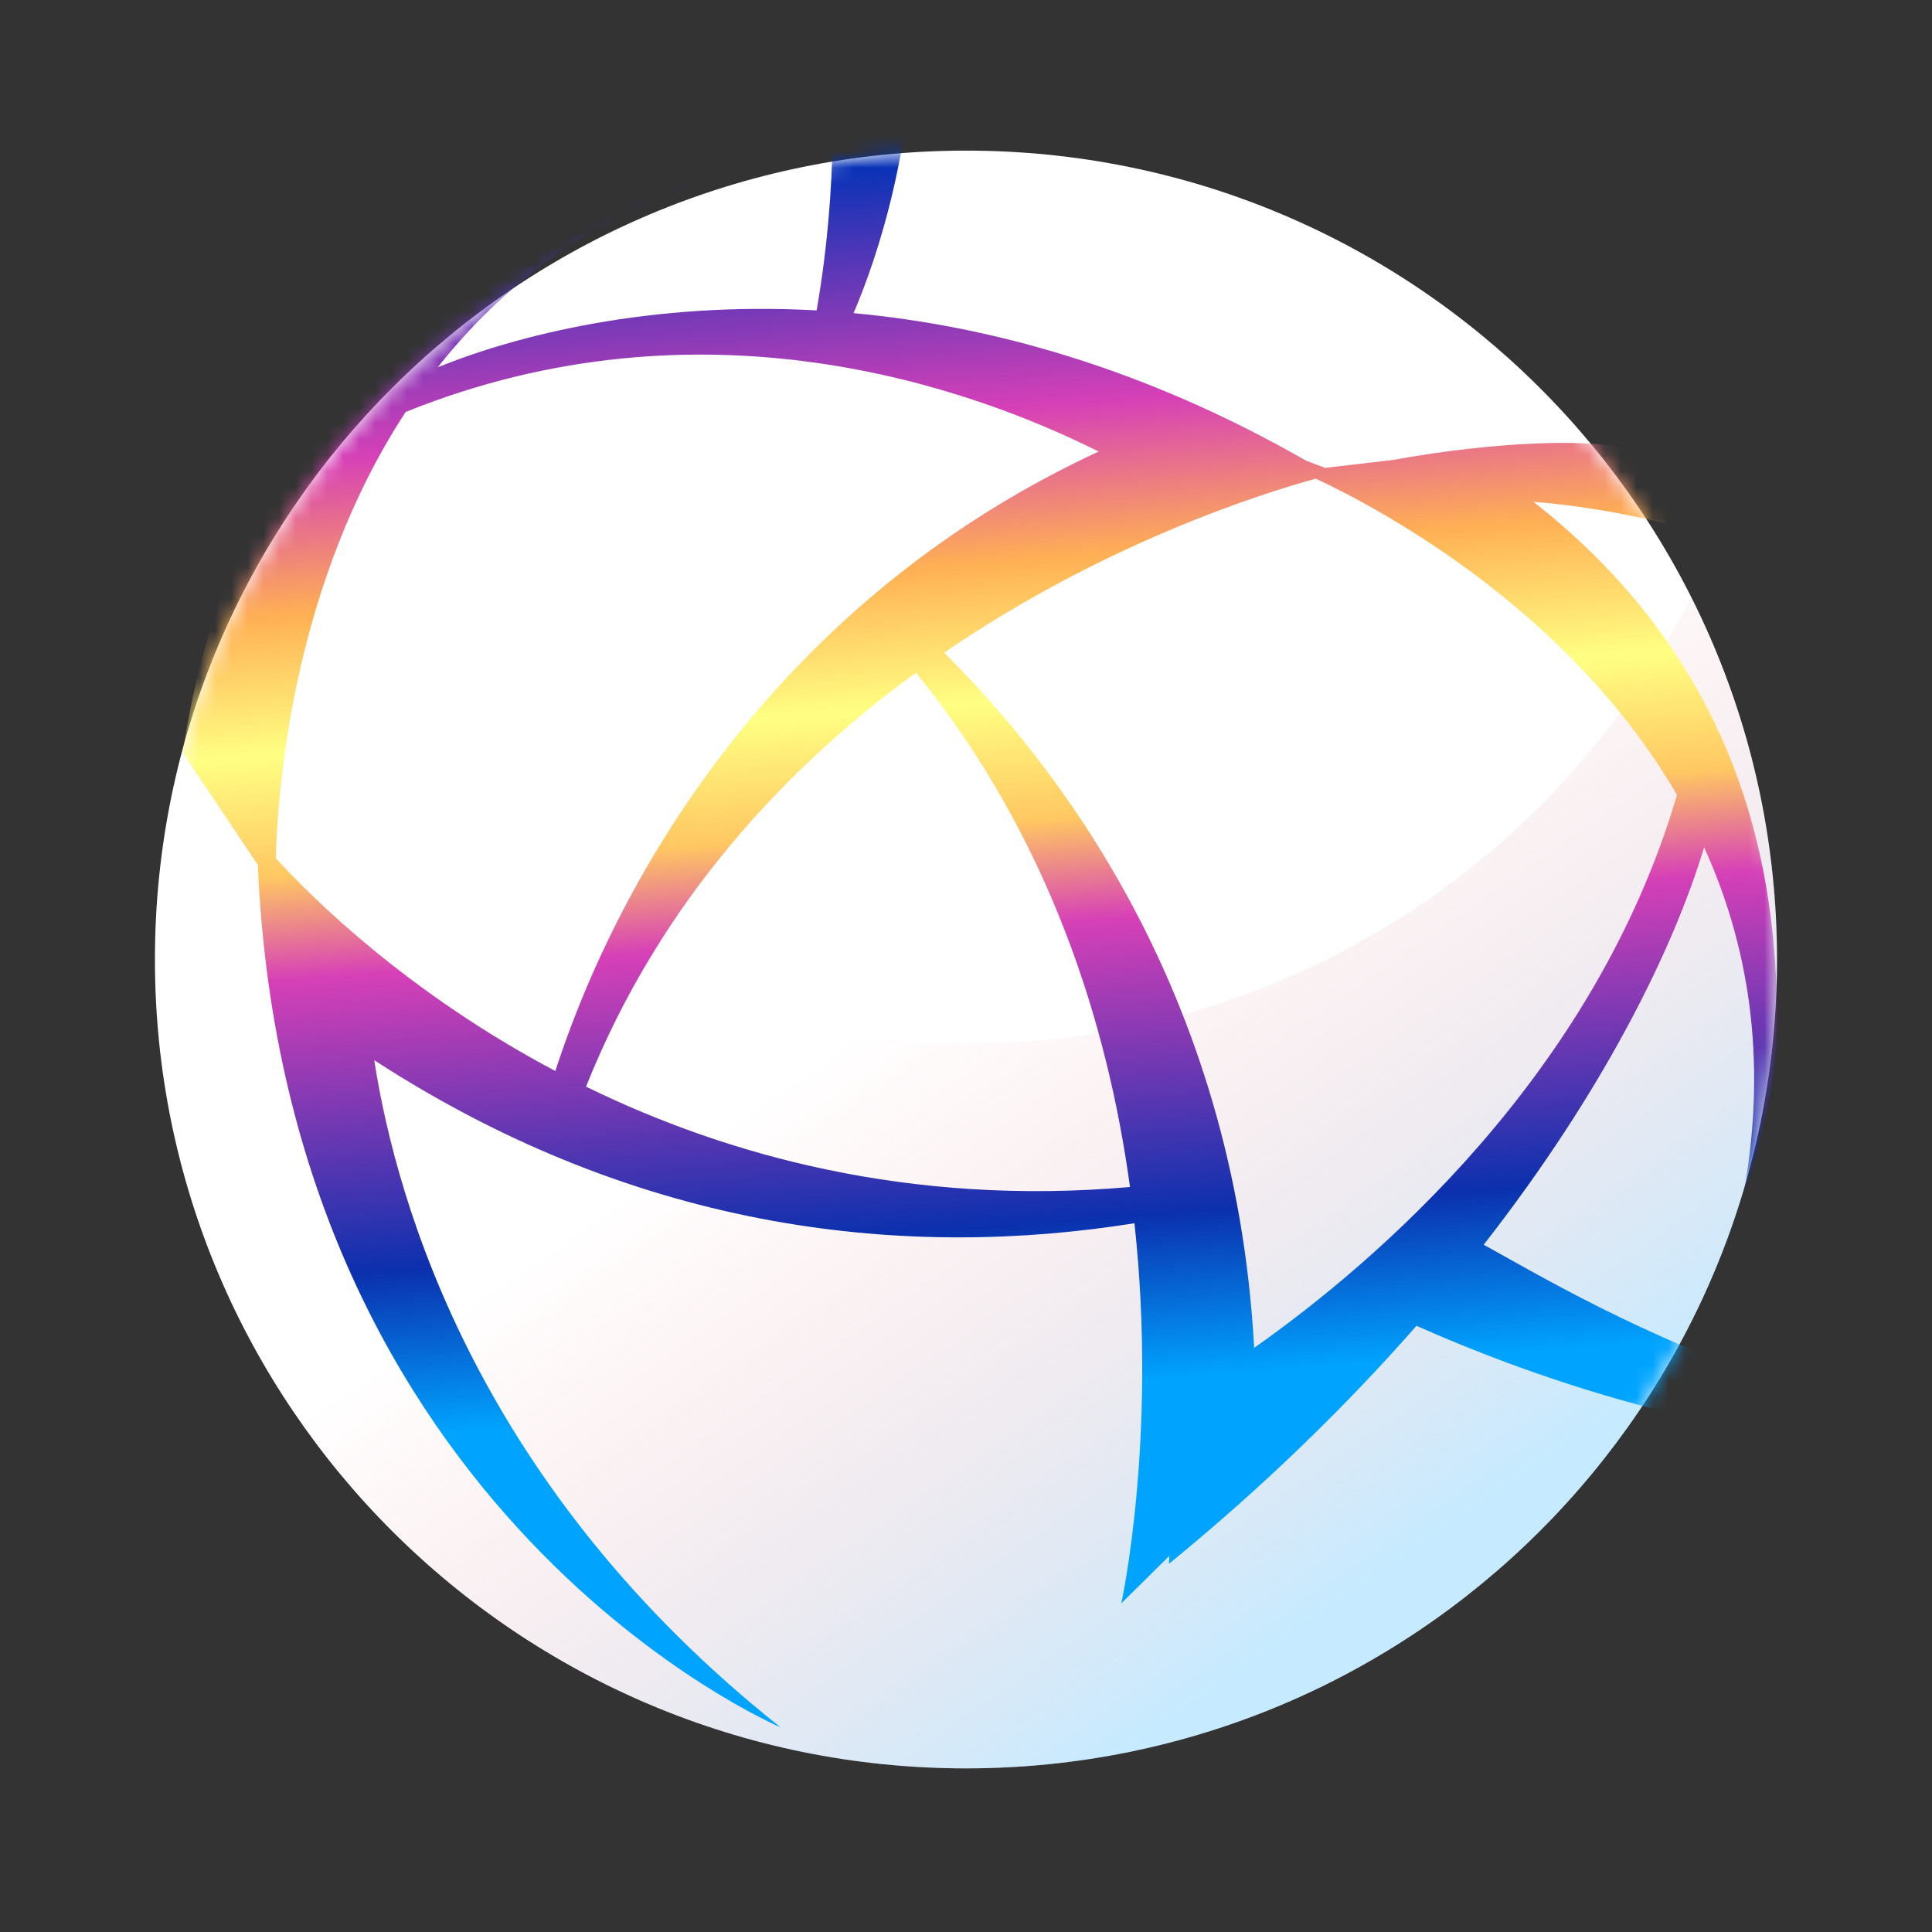 <svg width="121" height="121" viewBox="0 0 121 121" fill="none" xmlns="http://www.w3.org/2000/svg">
<rect x="0" y="0" width="121" height="121" fill="#333333" stroke="none"/>
<path d="M60.498 110.752C88.551 110.752 111.293 88.071 111.293 60.093C111.293 32.114 88.551 9.433 60.498 9.433C32.445 9.433 9.703 32.114 9.703 60.093C9.703 88.071 32.445 110.752 60.498 110.752Z" fill="white"/>
<path d="M60.498 65.373C40.626 65.373 23.431 53.986 15.085 37.403C11.649 44.23 9.703 51.932 9.703 60.092C9.703 88.071 32.445 110.752 60.498 110.752C88.551 110.752 111.293 88.071 111.293 60.092C111.293 51.932 109.347 44.23 105.911 37.403C97.565 53.986 80.37 65.373 60.498 65.373H60.498Z" fill="url(#paint0_linear_11_60113)"/>
<mask id="mask0_11_60113" style="mask-type:alpha" maskUnits="userSpaceOnUse" x="9" y="9" width="103" height="102">
<path d="M60.498 110.752C88.551 110.752 111.293 88.071 111.293 60.093C111.293 32.114 88.551 9.433 60.498 9.433C32.445 9.433 9.703 32.114 9.703 60.093C9.703 88.071 32.445 110.752 60.498 110.752Z" fill="white"/>
</mask>
<g mask="url(#mask0_11_60113)">
<path d="M92.923 77.957C100.42 68.353 104.784 59.501 106.728 53.066C109.43 59.008 110.727 66.148 109.232 74.576C109.232 74.576 111.293 69.26 111.293 63.885C111.293 54.801 109.217 41.752 96.036 31.428C101.537 31.851 106.633 33.384 106.633 33.384L103.368 28.303C97.566 26.794 87.344 28.794 87.344 28.794L82.988 29.303L81.803 28.853C71.592 23.007 61.914 20.391 53.458 19.612C56.472 12.567 62.976 -8.675 46.769 -35.145L39.549 -37.34C39.549 -37.34 56.404 -10.806 51.145 19.44C40.678 18.862 32.298 21.023 27.418 23.002C31.438 17.908 37.04 13.514 44.851 11.033C44.851 11.033 16.314 14.445 11.443 47.14L16.148 54.166C17.914 95.056 48.881 108.179 48.881 108.179C30.073 93.253 24.871 75.603 23.438 66.399C40.308 77.353 57.101 78.84 71.051 76.611C72.507 90.071 70.226 100.419 70.226 100.419L73.232 97.444L73.213 97.939C79.261 92.997 84.394 87.959 88.714 83.034C111.506 93.145 132.422 92.253 144.628 88.547C120.96 94.928 98.761 81.141 92.923 77.957ZM25.406 25.801C44.041 18.288 60.797 24.272 68.809 28.281C49.824 37.064 39.291 53.254 34.779 67.077C25.609 62.221 19.646 56.345 17.269 53.749C17.41 48.889 18.481 36.382 25.406 25.801ZM36.702 68.056C41.369 56.363 49.312 48 57.364 42.129C65.719 52.39 69.369 64.112 70.772 74.342C56.944 75.549 45.492 72.354 36.702 68.056ZM78.547 84.416C77.318 61.734 65.772 47.49 59.133 40.877C69.094 34.056 78.854 30.956 82.405 29.979C86.073 31.686 98.179 38.008 105.029 49.785C99.851 67.41 86.017 79.157 78.547 84.416Z" fill="url(#paint1_linear_11_60113)"/>
</g>
<defs>
<linearGradient id="paint0_linear_11_60113" x1="82.439" y1="101.387" x2="55.993" y2="63.203" gradientUnits="userSpaceOnUse">
<stop stop-color="#2DB3FF" stop-opacity="0.27"/>
<stop offset="1" stop-color="#FF2D2D" stop-opacity="0"/>
</linearGradient>
<linearGradient id="paint1_linear_11_60113" x1="73.978" y1="8.35" x2="79.826" y2="86.778" gradientUnits="userSpaceOnUse">
<stop stop-color="#0031B7"/>
<stop offset="0.208" stop-color="#D640B7"/>
<stop offset="0.33" stop-color="#FFB054"/>
<stop offset="0.44" stop-color="#FFFF83"/>
<stop offset="0.537" stop-color="#FFC762"/>
<stop offset="0.62" stop-color="#D640B7"/>
<stop offset="0.857" stop-color="#0B30AE"/>
<stop offset="0.989" stop-color="#00A4FF"/>
</linearGradient>
</defs>
</svg>
